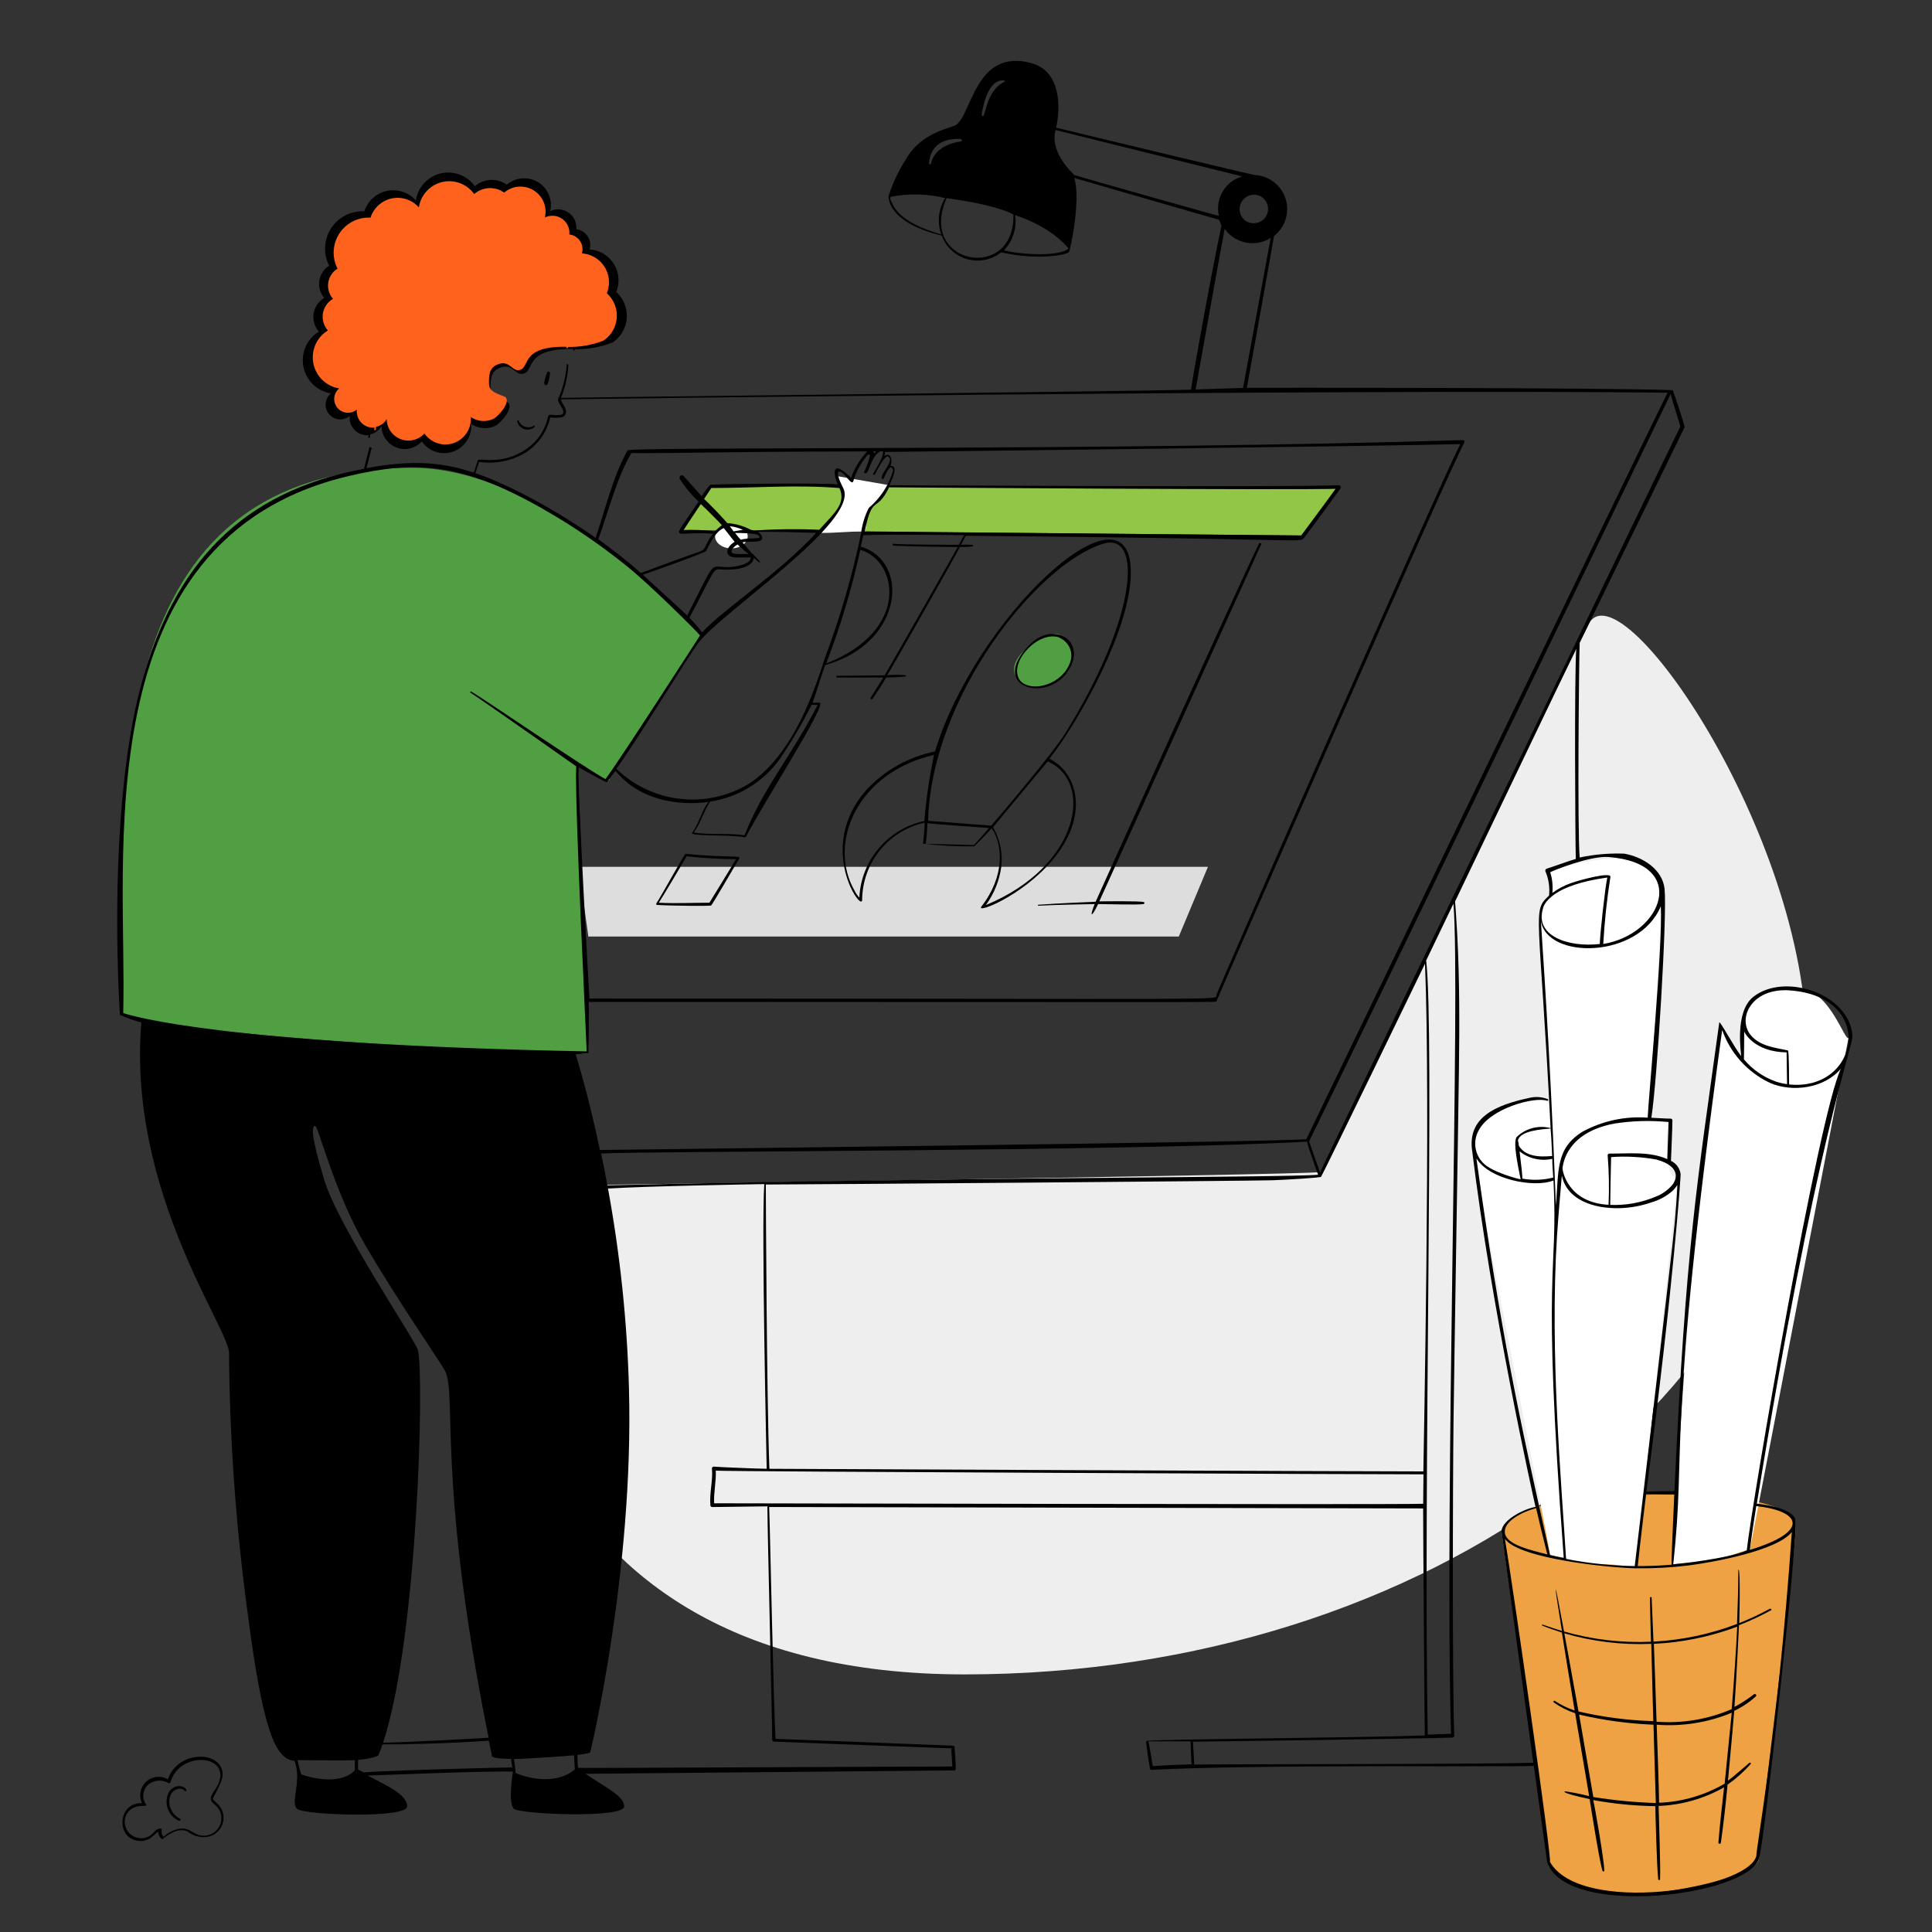 <?xml version="1.0" encoding="UTF-8"?><svg id="a" xmlns="http://www.w3.org/2000/svg" viewBox="0 0 1080 1080"><rect x="0" y="0" width="1080" height="1080" fill="#333333" stroke="none"/><path d="M1009.9,584.97c0-118.64-104.83-270.44-122-235.8-43.33,87.43-146.14,300.61-150,306.01-1.08,1.51-465.3,8.07-465.3,8.07-1.29,53.5,6.7,272.75,266.64,272.75s470.66-157.16,470.66-351.03Z" fill="#eee"/><path d="M839.47,856.82c3.75-14.9,36.52-21.44,96.44-21.44s67.77,14.15,67.77,14.15c2.1,10.11-16.77,141.32-20.41,189.32-.68,9.01-35.45,15.76-46.51,17.64-30.7,5.22-59.76,2.14-70.99-13.28" fill="#eea243"/><polygon points="658.96 523.53 328.89 523.53 323.47 484.57 675.25 484.57 658.96 523.53" fill="#ddd"/><polygon points="727.42 299.32 382.09 296.3 397.65 270.76 746.7 273.19 727.42 299.32" fill="#92c647"/><path d="M978.2,866.21c-7.17,1.38-14.32,5.26-21.5,6.64-7.12,1.37-14.26.25-21.38,1.62,7.2-169.25,26.42-323.1,27.38-298.73.08,1.96,8.41,15.46,10.64,14.63,3.28-1.21,2.52-17.37,1.51-20.64-1.31-4.24,7.14-12.58,7.34-12.74,3.72-2.92,18.56-4.47,26.66-3.47,13.74,1.7,22.31,27.61,24.31,26.8.1-.04.17-.15.2-.35-18.39,95.41-36.77,190.82-55.16,286.24Z" fill="#fff"/><path d="M914.8,876.69c-5.21-1.24-13.34-2.47-20.64-2.41-7.68.06-10.66-.44-18.72-2.83.98-13.16-4.75-207.07-3.77-220.23,2.64-.13,8.63-13.68,12.9-16.07,6.68-3.73,14.96-7.18,18.52-8.51,5.83-2.18,17.88.53,29.65.57-1.14,3.4-1.15,11.01-.7,20.74.25,5.44,2.98,10.92,5.62,11.56-7.61,72.39-15.23,144.79-22.84,217.18Z" fill="#fff"/><path d="M905.97,872.4c-5.21-1.24-13.34-2.47-20.64-2.41-7.68.06-10.79,1.63-18.85-.76-1.51-12.8-43.78-217.3-42.81-230.46,3.54-7.95,6.65-15.62,13.77-19.66,6.81-3.87,21.37-5.87,28.02-4.06,13.51,85.78,27.01,171.56,40.52,257.35Z" fill="#fff"/><path d="M323.56,429.03c0,116.49,7.37,158.71,4.91,159.79-6.14,2.71-259.49-11.82-259.63-22.52-1.62-125.15-12.9-304.18,161.12-304.82,75.78-.28,162.92,89.61,161.37,93.74-5.05,13.45-51.99,77.3-50.62,80.01,1.94,3.86-17.15-6.19-17.15-6.19Z" fill="#509f43"/><path d="M600.01,362.45c2.89,9.99-8.94,23.59-22.87,21.29-11.15-1.84-14.13-11.32-4.58-20.03,7.6-6.93,15.54-10.22,18.8-9.34,2.07.56,7.51,4.14,8.64,8.08Z" fill="#509f43"/><path d="M171.98,211.17c2.85,4.67,7.59,7.86,12.98,8.74-3.48,2.91-3.94,8.09-1.04,11.57,2.91,3.48,8.09,3.94,11.57,1.04-.56,5.37,3.34,10.19,8.71,10.75.64.07,1.29.07,1.94.01-.1.34-.23.8-.38,1.35.33.03.64.09.93.17.15-.82.26-1.5.31-1.98h0c2.65-.62,4.92-2.3,6.27-4.66.06,7.15,5.91,12.9,13.06,12.84,3.6-.03,7.02-1.55,9.45-4.21,4.79,6.89,14.26,8.59,21.15,3.79,4.4-3.07,6.87-8.23,6.48-13.58,4.09,2.74,9.33,3.09,13.76.92,2.59-1.61,9.5-8.86,7.19-12.49-.92-1.5-9.84-2.36-10.07-7.66s0-9.9,4.55-11.91c8-3.74,9.09,5.07,14.39,2.82,5.3-2.24.52-13.99,27.17-13.58.03.33.06.67.09,1,.25-.16.53-.3.82-.41-.02-.16-.03-.31-.05-.47,7.22.11,14.38-1.16,21.12-3.74,8.25-5.45,10.51-16.56,5.06-24.81-.84-1.27-1.85-2.44-2.98-3.46,3.61-8.83-.61-18.91-9.44-22.52-1.72-.71-3.55-1.13-5.41-1.25,1.37-4.7-1.33-9.62-6.03-10.99-.47-.14-.96-.24-1.45-.29.53-5.6-3.59-10.57-9.19-11.09-1.84-.17-3.7.16-5.37.96,1.88-8.05-3.11-16.1-11.16-17.98-4.64-1.09-9.51.1-13.13,3.19-5.43-3.86-12.81-3.51-17.84.86-5.89-8.22-17.32-10.11-25.54-4.22-4.02,2.88-6.71,7.27-7.44,12.16-6.2-6.99-16.9-7.62-23.89-1.42-2.28,2.02-3.97,4.62-4.89,7.52-11.52-.6-21.35,8.25-21.95,19.78-.19,3.68.59,7.34,2.27,10.61-5.61,3.5-7.33,10.88-3.83,16.49.33.54.71,1.05,1.13,1.52-5.89,3.41-7.89,10.95-4.48,16.83.41.71.89,1.38,1.43,1.99-8.85,5.4-11.64,16.94-6.25,25.79Z"/><path d="M177.41,208.93c2.67,4.38,7.12,7.37,12.18,8.2-3.27,2.73-3.7,7.59-.97,10.85,2.73,3.27,7.59,3.7,10.85.97-.53,5.04,3.13,9.56,8.17,10.09.6.06,1.21.07,1.82,0-.09.32-.21.76-.36,1.27.31.03.6.09.88.16.14-.77.25-1.41.29-1.86h0c2.48-.58,4.62-2.16,5.89-4.37.06,6.71,5.54,12.1,12.25,12.05,3.37-.03,6.59-1.46,8.86-3.95,4.5,6.46,13.38,8.06,19.84,3.56,4.13-2.88,6.44-7.72,6.08-12.74,3.84,2.57,8.76,2.9,12.91.86,2.43-1.51,8.91-8.32,6.75-11.72-.86-1.4-9.23-2.21-9.45-7.18s0-9.29,4.27-11.18c7.51-3.51,8.53,4.75,13.5,2.65,4.97-2.11.49-13.12,25.49-12.74.03.31.05.62.08.94.24-.15.5-.28.77-.39-.02-.15-.03-.3-.04-.44,6.77.1,13.5-1.09,19.82-3.51,7.74-5.12,9.86-15.54,4.74-23.27-.79-1.2-1.73-2.29-2.8-3.24,3.39-8.28-.58-17.74-8.86-21.13-1.62-.66-3.33-1.06-5.08-1.17,1.28-4.41-1.25-9.03-5.66-10.31-.44-.13-.9-.22-1.36-.28.49-5.26-3.37-9.92-8.62-10.41-1.73-.16-3.47.15-5.04.9,1.77-7.55-2.92-15.1-10.47-16.87-4.35-1.02-8.92.09-12.32,2.99-5.1-3.63-12.02-3.29-16.74.81-5.52-7.71-16.25-9.48-23.96-3.96-3.77,2.7-6.29,6.82-6.98,11.41-5.82-6.56-15.86-7.15-22.41-1.33-2.14,1.9-3.72,4.33-4.59,7.06-10.81-.56-20.03,7.74-20.6,18.55-.18,3.45.55,6.88,2.13,9.96-5.27,3.28-6.87,10.21-3.59,15.47.31.5.67.98,1.06,1.43-5.52,3.2-7.41,10.27-4.21,15.79.39.67.84,1.29,1.35,1.87-8.3,5.06-10.92,15.9-5.86,24.2Z" fill="#fe621d"/><path d="M922.15,626.65l-52.38,47.38-9.52-157.03c3.79-1.31,1.02-12.34,4.81-13.65,9.93-3.43-5.99-13.74,3.94-17.17,6.23-2.15,59.02-18.15,58.56,11.56-.05,3.37-1.1-3.61,2.08-4.71-2.5,44.54-5,89.08-7.49,133.62Z" fill="#fff"/><path d="M468.6,266.28l28.62,4.96c-2.7,5.03-9.72,10.06-12.42,15.09-1.91,3.57.51,7.15-1.4,10.72-8.81,0-15.39.86-24.2.86,2.4-4.48,8.89-12.29,11.29-16.77,2.08-3.89-3.96-10.98-1.88-14.87Z" fill="#fff"/><ellipse cx="408.85" cy="299.81" rx="9.11" ry="6.73" fill="#fff"/><path d="M580.44,505.76c-.15,0-.27.12-.27.27s.12.27.27.27c9.83-.59,30.89-.86,31.48-.92-3.08,7.72-1.67,7.51,1.94,0,3.62,0,22.95.54,25.27,0,.33,0,.59-.27.59-.6,0-.33-.27-.59-.59-.59-2.32-.54-21.11-.38-24.62-.32,2.05-4.43,83.81-184.79,90.61-199.8,0-.32-1.08-.76-1.24-.43-12.91,26.62-90.72,198.72-91.42,200.45-.81,0-22.19.92-32.02,1.67h0ZM366.87,505.06c-.15.26-.06.59.2.74.07.04.15.07.24.07,9.23.54,29.54.65,30.19.32s12.58-21.06,15.71-26.19c1.24-2.11-5.4-.32-29.92-2.7-.76-.05-13.5,23.44-16.42,27.76h0ZM411.47,480.28c-4.97,8.1-9.83,16.2-14.9,24.35-9.45,0-18.85.49-28.3,0,2.7-4.21,13.07-21.6,15.55-25.97,9.15,1.02,18.34,1.56,27.54,1.62h.11ZM598.58,372.71c7.67-14.9-9.88-25.54-22.95-12.37-24.46,24.52,11.88,33.97,22.95,12.37ZM592.21,356.51c5.42,2.24,8.06,8.41,5.94,13.88-5.02,13.93-25.22,17.44-28.94,8.26-4.05-9.99,11.61-26.19,23-22.3v.16Z"/><path d="M481.94,503.06c.15-20.8,14.67-38.74,34.99-43.2,0,3.78-.97,11.66-.97,11.72,9.51,1.16,19.09,1.67,28.67,1.51,0,0,6.75-6.64,9.72-10.1,6.48,9.5,7.29,27-5.72,43.74-3.35,4.32,22.46-5.67,39.37-25.54,21.6-25.38,14.15-49.63-1.4-57.02,14.53-18.04,47.2-74.03,45.47-106.7-2.59-50.17-86.83,28.13-109.4,102.6-14.76,3-28.21,10.55-38.45,21.6-28.19,31.97-2.43,68.58-2.27,61.4h0ZM544.47,472.39c-.7,0-27-.7-27-.7.55-3.83.86-7.69.92-11.56,1.35.43,33.86,2.65,34.45,2.7-1.13,1.51-6.86,7.94-8.37,9.56h0ZM551.11,505.93c4.64-6.37,7.61-13.79,8.64-21.6.81-7.62-.82-15.29-4.64-21.92l30.56-36.77c25.97,11.34,17.93,58.59-34.56,80.3h0ZM616.99,303.86c21.6-6.37,19.22,40.34-21.6,106.22-6.91,11.07-35.37,44.6-41.26,51.46-.81,0-33.7-2.65-35.32-2.7,1.73-69.07,60.91-143.75,98.17-154.98h0ZM522.12,422.01c-2.56,12.19-4.37,24.52-5.4,36.94-20.43,4.37-35.36,21.95-36.34,42.82-1.07-1.13-1.97-2.43-2.65-3.83-15.28-26.68,1.46-66.2,44.39-75.92h0ZM304.87,215.24c.39.13.83,0,1.08-.32.87-2.08,1.38-4.29,1.51-6.53-.07-.29-.3-.52-.59-.59-.24-.12-.52-.12-.76,0-.95,1.96-1.58,4.06-1.89,6.21.11.7.22,1.08.65,1.24h0ZM298.99,238.57s0-.81-.38-.7c-2.64,1.79-6.23,1.11-8.03-1.53-.25-.37-.45-.76-.61-1.17,0-.54-.92,0-.86.32.69,3.21,3.85,5.25,7.05,4.56,1.06-.23,2.04-.74,2.83-1.49h0ZM122.19,1008.94c-.54-.65-2.92-2.59-3.13-3.29s5.4-9.4,5.4-13.61c0-13.55-24.95-14.04-30.62,2.59-4.94-2.84-11.24-1.14-14.08,3.8-1.68,2.92-1.83,6.49-.39,9.54-13.93-.49-14.85,20.57-1.08,21.17,1.88.02,3.73-.43,5.4-1.3.92-.43,3.83-3.51,4.75-3.94,0,1.5.63,2.92,1.73,3.94.27.26.7.26.97,0,0,0,7.94-7.13,13.88-3.94,2.81,2.27,6.39,3.35,9.99,3.02,5.95-.47,10.38-5.67,9.91-11.62-.19-2.36-1.15-4.6-2.73-6.36h0ZM111.82,1025.95c-3.83-.7-5.78-4.16-10.8-3.78-3.61.51-6.97,2.13-9.61,4.64-.89-.98-1.27-2.32-1.03-3.62.32-1.84-2.48-1.08-4.27.92-3.15,3.97-8.92,4.64-12.9,1.49-3.48-2.76-4.49-7.62-2.39-11.53,4.1-6.86,12.37-3.29,10.8-5.4-2.36-3.35-1.97-7.9.92-10.8,3.22-2.85,7.9-3.31,11.61-1.13.35.22.82.12,1.04-.23.04-.06.07-.13.09-.2,4.81-17.23,32.4-15.88,27.27-.38-1.73,5.4-7.51,8.75-3.08,12.37,1.46,1.07,2.65,2.48,3.46,4.1,2.19,4.97-.07,10.77-5.04,12.95-1.91.84-4.05,1.05-6.09.6h0Z"/><path d="M94.54,1001.59c-3.09,5.65-1,12.74,4.65,15.83.24.13.49.26.75.37.76.32,1.4-.76.65-1.13-3.92-1.96-6.27-6.1-5.94-10.48.59-6.16,6.59-7.78,8.8-4.97.27.38.92,0,.76-.59-1.03-2.59-6.64-3.51-9.67.97ZM989.22,899.37c-5.48,3-11.14,5.66-16.96,7.94.81-33.75-.54-30.02-.54-29.48,0,9.99-.32,19.98-.7,29.97-14.96,5.7-30.72,9.03-46.71,9.88-.32-8.21-.7-16.2-1.03-24.62-.09-.25-.37-.39-.62-.3-.14.05-.25.16-.3.3,0,8.26.38,16.2.54,24.68-16.4.73-32.82-1.2-48.6-5.72-5.89-31.91-6.1-30.78-1.19-.32-3.6-1.08-7.2-2.27-10.8-3.56-.43,0-.59.49,0,.65,3.62,1.46,7.34,2.7,10.8,3.83,2.3,14.4,4.68,28.93,7.13,43.58-3.91-1.31-7.63-3.12-11.07-5.4-.59-.38-1.08.54-.54.92,3.65,2.56,7.65,4.58,11.88,5.99,2.59,15.44,5.2,30.89,7.83,46.33-4.34-1.11-8.74-1.99-13.18-2.65-.76,0-3.46.65,13.45,4.32.32,1.89,5.4,34.61,7.18,40.07,0,.54,1.08.49,1.03,0,0-5.4-5.4-36.56-6.21-39.53,11.46,2.09,23.07,3.23,34.72,3.4,0,2.05.86,35.05,1.62,40.82,0,.65,1.03.7,1.03,0,.38-5.4-.76-37.8-.81-40.93,12.86-.5,25.41-4.08,36.61-10.42-1.13,10.31-2.38,20.57-3.19,30.89,0,.81,1.3,1.03,1.4,0,1.51-10.8,2.7-21.6,3.73-32.4,4.76-3.33,9.11-7.21,12.96-11.56.32-.49-.38-.97-.81-.59-2.43,2.11-10.26,8.86-11.93,9.94.81-8.21,3.13-34.24,3.51-39.04,4.4-2.06,8.46-4.77,12.04-8.05.81-.76-.32-1.78-1.13-1.13-3.39,2.65-7,5-10.8,7.02,1.08-14.31,2.48-44.77,2.54-45.68,6.06-2.37,11.96-5.13,17.66-8.26.97-.11.27-1.3-.54-.86h0ZM874.47,913.03c15.77,4.61,32.19,6.6,48.6,5.89l1.13,43.2c-14.08-.4-28.08-2.21-41.8-5.4-6.26-34.94-6.75-37.26-7.94-43.69h0ZM890.67,1004.56c-1.46-8.75-7.51-43.52-7.94-46.12,13.65,3.22,27.57,5.12,41.58,5.67l1.3,43.79c-11.71-.37-23.37-1.49-34.94-3.35h0ZM964.32,996.95c-11.22,6.58-23.89,10.29-36.88,10.8,0-6.26-1.08-35.37-1.35-43.63,14.32,1.1,28.69-1.19,41.96-6.7-1.3,13.18-3.94,39.47-3.94,39.53h.22ZM968.26,955.31c-13.28,5.79-27.78,8.24-42.23,7.13-.38-11.56-1.35-40.61-1.51-43.52,15.94-.76,31.66-4.01,46.6-9.61-.79,15.41-1.82,30.74-3.08,46.01h.22Z"/><path d="M982.09,840.51c32.78-202.28,54-256.5,53.46-261.41-1.57-23.44-37.75-35.69-55.35-21.92h0c-10.8,8.37-6.8,32.02-6.86,33.21-4.21-5.4-12.04-20.25-12.26-18.79-12.53,91.37-18.63,123.28-25.06,261.95-2.59,0-13.07,0-15.71.38,15.61-118.8,19.22-176.69,19.17-177.5-.38-3.27-2.42-6.11-5.4-7.51,0-.49.81-18.58.81-22.63,0-.54-.44-.97-.97-.97-3.62,0-7.34-.38-10.8-.49,3.24-20.3,8.86-113.4,7.4-127.82-1.13-11.18-12.42-18.09-22.63-19.82-8.34-.31-16.68.42-24.84,2.16-1.35-15.55-.38-111.46,0-119.99,2.86-5.99,58.16-119.66,58.59-120.42.43-.76-6.43-20.84-6.64-20.84-37.04-1.46-233.98-1.4-238.03-1.3,4.97-27,15.07-83.81,15.23-84.89,8.3-6.47,9.79-18.45,3.32-26.75-3.41-4.38-8.57-7.05-14.12-7.32-1.03,0-105.52-25.06-111.02-26.51,2.38-10.31,3.19-31.37-13.77-36.02-32.4-8.96-33.48,31.59-43.2,35.05-5.99,2.11-19.87,5.4-27.43,19.39-3.89,6.16-6.99,12.78-9.23,19.71,0,0-1.78,14.58,29.7,22.25,4.04,11.03,16.26,16.7,27.3,12.66,2.14-.78,4.13-1.9,5.91-3.32,19.49,4.54,35.86,1.57,37.8,0,.81-.65,6.97-30.13,3.02-41.58,2.81.76,76.41,22.19,81,23.38.35,1.1.8,2.17,1.35,3.19-4.91,22.68-16.79,87.97-17.01,91.8-27,.86-346.73,4.32-352.24,4.59,2.42-5.95,3.82-12.23,4.17-18.59-.33-.11-.63-.24-.91-.41-.44,6.84-2.1,13.57-4.94,19.87,0,1.46,1.3,3.13,2,4.32.7,1.19,2,3.67-.38,4.27-1.57.27-3.18.27-4.75,0-1.4,0-2.16-.38-2.48,1.3-1.62,7.32-5.99,13.74-12.2,17.93-13.72,9.4-26.46,4.54-27,6.26-.54,1.73-1.51,4.54-2.21,6.8-16.74-5.4-32.78-7.56-60.05-2.48.26-.82,1.65-6.08,2.96-11.45-.45-.06-.86-.17-1.23-.33-1.45,5.55-2.9,11.21-3.08,12.16-69.17,12.74-106.16,54-124.2,119.45-14.04,50.54-15.66,127.12-12.26,185.76,3.86,1.77,7.88,3.2,11.99,4.27-7.83,94.72,49.79,171.94,49.03,185.06.37,48.05,3.78,96.02,10.21,143.64,8.64,67.34,15.77,83.32,26.35,84.02,4.43,11.39-2.7,23.65,1.62,27,4.32,3.35,61.4,5.4,61.4-1.51s-12.53-12.1-22.14-17.23c2.21,0,67.07-2.7,81.27-2.21,0,.32-3.13,18.14.76,20.95s61.4,5.4,61.4-1.51c0-5.83-10.8-10.8-21.6-18.2l206.06-1.89c.51,0,.92-.41.92-.92,0-.02,0-.04,0-.06,0-4-.43-7.94-.7-11.93.03-.48-.33-.89-.81-.92-.04,0-.07,0-.11,0-26.03-1.03-92.12-3.62-99.14-3.83-1.08-16.79-3.13-120.26-3.56-129.6,14.58,0,364.82.81,365.58.81,0,15.44.81,124.79.92,126.9-39.31,1.4-142.99,1.94-155.36,3.02,0,0-.49.38-.43.65.59,4.97,1.3,9.94,2.16,14.9.12.38.47.64.86.65,58.48-3.08,197.37-1.57,213.25-2.16.18-.04.32-.15.43-.27,4.19,30.34,7.48,54.07,7.56,54.38,11.61,31.16,111.94,18.58,118.37-2.43,2.21-3.35,22.3-182.2,20.41-189.32s-21.17-8.86-21.6-9.02ZM1000.12,553.61h0c49.25,3.35,39.1,56.65,0,52.6,0-.43,0-18.9-.65-19.01-7.34-1.57-15.61-2.38-20.74-8.48-7.83-9.34.38-26.46,21.38-25.11ZM975.01,576.5c0,.49,5.4,11.56,23.71,11.77,0,3.08.27,17.44.27,17.77-2.09-.28-4.15-.75-6.16-1.4-7.01-2.46-13.23-6.77-17.98-12.47.11-1.67.11-14.36.16-15.66ZM962.7,575.75c4.6,13.04,14.22,23.7,26.73,29.59,12.37,5.4,30.29,3.19,39.64-7.94-12.42,25.87-49.52,241.06-52.65,269.51l-.11-.16c-10.8,4.59-37.31,7.4-40.99,7.72,7.67-69.07-4.21-68.04,27.38-298.73ZM935.92,835.38h0c0,2.16-1.62,33.97-1.51,39.31-6.32.54-12.58.76-18.9.76,1.24-12.15,4.54-39.1,4.7-40.45,2.86.16,13.18.43,15.71.38ZM937.65,662.47c-.27,7.07-.86,13.99-1.46,21.11h0c-1.3,15.23-22.3,190.89-22.36,191.86-12.89-.17-25.74-1.5-38.39-4-2.38-40.23-9.23-114.05-5.08-180.41.65-10.15,2.59-32.72,2.7-33.86,2.92,13.77,18.14,18.58,32.4,18.2,5.98-.17,11.9-1.24,17.55-3.19,4.36-1.23,8.4-3.4,11.83-6.37,1.06-1,2-2.13,2.81-3.35ZM825.33,647.52c7.11,11.81,32.34,16.71,43.09,12.36,2.7,55.08-6.8,43.63,5.72,211.09l-7.67-1.73c-16.96-75.22-27.86-125.82-41.15-221.72ZM864.96,868.91c-9.4-2.38-22.41-5.4-23.65-11.56-1.4-6.95,10.19-12.44,17.38-14.29,1.99,8.63,4.08,17.27,6.28,25.85ZM867.66,646.22c-1.89,0-14.31,2.05-18.63-5.83-.02-.86-.17-1.72-.43-2.54l-.11-.16c1.08-5.83,13.93-6.37,18.36-6.86,0,4.1,0-3.4.81,15.39ZM867.72,647.78c0,3.51.38,7.02.54,10.48-5.63,1.43-11.51,1.64-17.23.59-.11-2.86-.43-5.72-1.57-15.17l-.11-.16c5.14,4.16,11.91,5.73,18.36,4.27ZM934.68,662.53h0c-2.44,2.83-5.53,5.02-9.02,6.37-8.07,3.41-16.79,5-25.54,4.64,0-4.54.43-22.36.49-26.73,8.43-.58,16.9-.13,25.22,1.35,14.96,4.05,10.91,12.1,8.86,14.36ZM932.73,627.21c0,3.56-.76,20.14-.7,20.74-9.99-4.43-21.6-3.02-32.4-3.08-.54,0-.96.45-.96.99,0,.09.01.17.04.25.73,9.11.89,18.25.49,27.38-22.95-1.24-25.76-19.17-25.76-20.36.32-2.32,2-19.82,28.73-25,10.11-1.6,20.38-1.91,30.56-.92ZM921.07,624.78c-12.63-.93-25.26,1.79-36.4,7.83-15.17,9.4-13.28,21.6-14.9,41.42-3.54-93.76-7.98-150.05-8.4-159.3,3.26,21.76,54.69,21.48,67.04-8.15,1.19,22.19-7.07,109.24-7.34,118.21ZM862.59,507.28c1.03-2.43,5.4-12.53,35.91-16.74-1.3,5.99-4,30.83-4.21,37.15-17.66,2.05-36.99-4.59-31.59-20.41h-.11ZM899.47,479.09h-.11c45.25,3.56,29.92,43.2-3.13,48.6.7-12.55,2.04-25.06,4-37.48.65-3.08-17.39,1.73-22.36,3.56-3.61,1.31-7.01,3.12-10.1,5.4.39-3.91-.01-7.86-1.19-11.61,2.16-1.08,22.36-9.34,32.89-8.48ZM939.32,238.46c-2.7,5.08-201.15,416.39-201.42,416.72h-.11l-5.99-17.17c3.51-6.48,201.85-417.37,202.12-417.85,0,1.13,5.4,17.71,5.4,18.31ZM811.12,969.19h-.11l-12.91.49c-2.54-145.8,3.83-391.99-.86-432.76l15.23-31.75c4.05,46.22-5.08,333.29-1.35,464.02ZM736.82,656.69c-16.2,1.62-214.54,1.46-397.28,5.94-1.13-6.26-2.32-12.2-3.51-17.82,21.87-1.35,296.14-1.13,394.63-6.64h0c0,1.35,5.94,18.04,6.16,18.52ZM701.23,108.86v-.05c4.41.2,7.83,3.93,7.63,8.34-.11,2.51-1.4,4.82-3.47,6.24-2.45,1.61-5.55,1.84-8.21.59-3.91-2.11-5.36-7-3.25-10.91,1.44-2.67,4.27-4.3,7.3-4.21ZM560.83,44.93v-.05c.43,0,1.35.54.92.7-8.59,3.89-10.42,14.74-11.77,18.85-.14.33-.52.49-.85.35-.27-.11-.43-.39-.39-.67.43-2.21,2.7-19.44,12.1-19.17ZM536.75,77.65v-.05c.7,0,1.4,1.35.59,1.46-12.96,1.73-16.2,8.91-16.96,12.42,0,.59-1.08.43-1.03,0,.16-2.21.65-14.42,17.39-13.82ZM498.19,112.54v-.05c-.49-.92-.92-1.94,0-2.54,9.97-1.9,20.22-1.64,30.08.76-3.69,6.14-4.46,13.6-2.11,20.36-25-7.24-26.51-16.2-27.97-18.52ZM529.14,110.81v-.05c1.67.27,27,3.46,37.37,9.13.97,38.18-53.84,28.24-37.37-9.07ZM561.27,139.86c4.98-5.23,7.26-12.47,6.16-19.6,20.63,6.7,29.75,18.2,29.86,18.74-6.21,5.08-29.92,2.86-36.02.86ZM681.36,120.65c-5.18-1.22-77.15-21.58-80.83-22.8-14.8-14.36-10.48-24.95-10.42-25.16,4.48,1.19,103.19,25.6,104.33,25.92-9.53,2.71-15.27,12.39-13.07,22.05ZM684.55,128.09h.16c5.9,8.13,17.1,10.28,25.6,4.91-1.24,6.7-14.09,76.41-15.44,83.86l-26.51.86c.59-3.35,15.77-87.8,16.2-89.64ZM198.33,989.66c-8.75,9.13-27.49,3.29-29.97,2.21-.59-1.89-1.94-7.18-2.11-7.94,3.29,0,27.54.32,32.13,0,0,.32-.05,4.21-.05,5.72ZM181.21,659.45c-7.83-26.08-6.8-29.43-5.13-30.13,1.67-.7,10.48,36.23,27.76,66.1,17.28,29.86,42.12,65.66,44.87,70.74,6.86,12.74-4.59,61.18,24.41,205.2-1.19.27-50.22,2.81-58.97,2.81,19.44-58.59,23.11-206.5,19.44-219.4v-.16c-1.78-5.89-44.55-69.07-52.38-95.15ZM203.03,990.84v-.16l-2.86-1.51v-5.4c9.56-.92,11.29-2.48,11.29-2.48,0,0,.92-1.94,2.38-6.16,30.08,0,59.4-2,59.4-2.11,1.08,5.4,1.73,8.32,1.73,8.32,0,0-1.67,1.78,10.8,1.89,0,.92.54,4.16.59,4.81-14.26.11-77.06,1.94-83.32,2.81ZM68.84,566.3h0c2.65-83-23.49-265.14,126.31-300.24,37.31-8.8,61.67-6.53,100.44,14.04,19.28,10.34,37.56,22.45,54.59,36.18,12.96,10.31,39.8,37.1,41.15,38.93,0,0-45.95,71.39-52.87,80.3-10.31-5.4-69.44-45.79-75.06-48.98-.43,0-.86.43-.38.7,9.83,6.37,58.54,40.82,59.08,41.15-.97,20.47,5.89,156.6,5.83,159.35-201.69-3.94-254.29-19.76-259.09-21.44ZM484.42,264.22h.22c1.51-2.27,3.13-9.88,7.51-11.93h1.4c.92,2.81-5.4,12.15-5.4,12.42-.11.28.03.59.31.7.21.08.46.02.61-.16,0,0,5.4-11.18,7.34-10.04,4.16,2.27-5.02,10.1-3.35,12.42.2.22.54.25.76.05.02-.01.03-.03.05-.05.38-.38,4.1-10.37,5.4-4.54-2.41,8.12-7.14,15.37-13.61,20.84-2.3,4.55-3.78,9.46-4.37,14.53-4.79,22.92-11.29,45.44-19.44,67.39-2.59,5.89-14.31,54-43.58,72.52-23.72,14.08-53.94,10.54-73.76-8.64,9.83-13.23,38.83-60.48,45.36-69.71,12.26-17.12,90.4-68.04,81.65-86.83-.7-1.46-5.08-9.88-2.21-9.56s6.75,8.26,7.67,5.4c1.3-4.48,3.4-8.69,6.21-12.42,5.99-8.1,1.4,4.37,0,6.86-.65.86.7,1.62,1.24.76ZM488.1,252.29h1.62c-.38.38-.7.81-1.03,1.19-.06-.45-.27-.87-.59-1.19ZM329.5,558.2s-6.86-118.04-5.94-129.17c15.55,8.53,15.5,8.48,15.88,7.94l4.64-6.05c18.52,22.52,49.19,17.71,52,17.33-4.1,5.24-5.29,12.2-9.18,17.28h0c-1.62,2.11,19.55.86,29.54,2.48.25.07.52-.07.59-.32,9.23-18.04,45.95-74.9,41.15-74.9h-3.94c1.13-2.7,5.4-16.79,7.07-21.01,43.96-12.37,47.47-58.21,19.82-66.2l1.46-6.43c15.71-.54,53.35,0,56.38,0-1.03,1.73-2,3.46-2.97,5.4-.92,0-29.21,0-36.72-.59-.38,0-.32.97,0,1.03,7.51.54,35.26.81,36.07.81-2,3.78-39.37,69.34-40.82,71.71-2.43,0-20.2.27-26.68.27-.43,0-.43.97,0,.97h25.97c-2.38,3.73-4.81,7.51-7.13,11.29-.38.7.65,1.24,1.08.65,2.59-3.94,5.4-7.99,7.61-11.99,3.61.01,7.21-.17,10.8-.54.19-.08.29-.3.21-.49-.04-.1-.11-.17-.21-.21-3.39-.33-6.81-.33-10.21,0,4.48-7.34,38.29-66.96,40.61-71.71,2.38.09,4.76-.02,7.13-.32.24-.12.33-.42.21-.65-.05-.09-.12-.16-.21-.21-2.16-.16-4.32-.16-6.48,0,.81-1.62,2.59-5.02,2.59-5.08,192.51,1.62,186.46,4.05,189,1.35,1.35-1.46,18.9-25.6,20.57-27.86.3-.58.07-1.3-.51-1.6-.14-.07-.3-.12-.46-.13-32.4,1.19-232.2,0-251.21,0,.49-1.03,3.62-7.67,2.75-9.61-.37-.88-1.35-1.35-2.27-1.08,1.94-4.43-.86-8.1-3.35-5.4.24-.83.36-1.68.38-2.54,10.8,0,287.39-3.35,321.62-4.37-9.72,17.82-136.3,306.61-136.3,307.8-1.4,3.29,25.33,2.16-350.57,2.16ZM435.55,424.76c6.75-9.81,12.81-20.08,18.14-30.73h3.4c-15.28,29.7-30.19,45.9-40.88,72.9-9.4-1.46-18.95,0-28.35-1.57,3.78-5.35,5.51-11.77,9.13-17.28h0c15.45-2.32,29.33-10.72,38.56-23.33ZM461.83,370.9c7.98-20.66,14.36-41.9,19.09-63.54,21.25,6.2,27.84,45.25-19.09,63.54ZM483.4,297.05c4.32-21.22,6.43-9.88,13.61-24.62,0,0,232.2,1.67,249.7.76-6.16,8.8-19.28,26.08-19.28,26.14s-235.01-2.24-244.03-2.27ZM410.93,297.92h.27c1.94,0,11.23,0,12.85,1.35,2.54,2.7-4.43.92-9.94,2.43-.76-.54-2.65-3.24-3.19-3.78ZM418.49,309.64h.27c-6.21,0-12.91.92-8.48-3.78.59-.63,1.28-1.14,2.05-1.51,1.9,1.93,3.96,3.7,6.16,5.29ZM410.07,297.05h0s-2.11-2.92-2.11-2.92c2.56.3,5.05.99,7.4,2.05-1.62.22-3.4.54-5.29.86ZM421.62,296.51l-1.84-.32c-4.1-2.17-8.6-3.46-13.23-3.78-1.24-1.62-9.94-10.8-12.96-13.5l4.05-6.1c23.81,0,47.74-1.94,71.55,0,3.89,8.37-2.16,13.39-11.23,23.33-12.04-.55-24.1-.42-36.13.38h-.22ZM403.64,293.71h-.22c-1.38,1.02-2.68,2.14-3.89,3.35-5.78-.79-11.62-1.04-17.44-.76,3.24-4.81,6.48-9.67,9.67-14.53,2.97,2.65,10.8,10.64,11.88,11.93ZM404.63,295.23c1.84,2.33,5.82,7.43,6.03,7.65-5.4,3.29-6.05,8.96,1.46,8.75h7.61c0,3.83-8.86,5.4-12.74,5.4-10.8,0-6.16-5.4-22.84,27-.86-.86-23.65-21.6-24.79-22.73,1.51-.49,34.18-12.04,35.21-13.18,1.02-1.13,4.68-11.02,10.06-12.89ZM403.69,318.38h-.22c1.3,0,16.74,1.13,17.98-6.59,0,0,2.16,2.05,2.81,2.48s.65,0,.38-.54l-3.29-3.56c0-.32-.86-.65-.92-.65s-4.43-5.4-5.4-6.32c4.32-1.03,12.58.97,10.8-3.56-.43-1.07-1.27-1.92-2.32-2.38,10.8,0,21.71.22,32.72.65-21.22,22.95-51.3,42.23-63.77,55.57-2.21-2.84-4.57-5.56-7.07-8.15,14.8-27.81,12.91-27.59,18.31-26.95ZM475.78,267.03h-.22c-.7-.97-6.1-5.78-7.72-5.18-2.86,1.03,0,8.26.54,8.91-13.28-1.03-67.39,0-70.74,0-1.24,0-5.4,6.64-5.4,6.64l-10.15-11.34c-1.08-1.13-2.65.32-2.11,1.62,2.96,4.67,6.5,8.95,10.53,12.74-16.58,24.95-14.69,15.88,8.32,17.98-2.05,1.08-4.54,7.99-5.78,8.96-1.43.84-2.98,1.48-4.59,1.89-1.35.49-24.62,8.91-30.24,11.07-7.56-6.86-15.5-12.8-23.76-18.9,5.94-16.2,9.83-33.1,18.41-48.11,37.8,0,42.23-.76,131.92-.97-3.97,4.23-7.04,9.23-9.02,14.69ZM288.24,991.11h0c0-1.89-.86-7.07-.97-7.78,3.73,0,29.54-1.62,33.64-2.11,0,1.57.38,6.86.43,7.88-12.2,10.26-30.73,3.19-33.1,2ZM321.78,589.3c2.43-.05,4.54-.32,6.7-.49h0c.29-.03.51-.25.54-.54,0-2.48.43-23.76,0-28.19,365.9,0,350.68.38,351-.43,4.37-10.42,129.17-295.06,138.56-312.28.24-.45.07-1-.38-1.24-.13-.07-.28-.11-.43-.11-194.4,6.05-465.75,3.62-466.94,5.72-8.53,15.34-12.15,32.4-17.93,48.92-7.34-5.4-39.15-26.57-67.18-36.18.76-2.05,1.4-4.16,2.11-6.26,8.28,1.22,16.74-.24,24.14-4.16,7.96-4.32,13.65-11.89,15.61-20.74,2.03.27,4.08.27,6.1,0,1.55-.21,2.72-1.52,2.75-3.08-.07-1.07-.41-2.11-.97-3.02-.81-1.26-1.47-2.6-2-4,0,0,431.46-5.72,618.73-3.73-2.75,4.86-201.42,416.29-201.96,417.31-16.2,1.67-393.01,5.94-394.85,6.05-6.48-30.56-12.64-50.44-13.61-53.57ZM431.67,972.59h0c0,.54.44.97.97.97,25.97,1.08,92.12,3.51,99.2,3.78,0,3.35.38,6.75.54,10.15-27,0-208.98.97-209.2.76s-.32-5.4-.43-7.24c8.05-.97,7.24-1.62,7.24-1.62,0,0,24.46-100.98,21.6-203.53-1.04-37.4-4.96-74.66-11.72-111.46,21.6-1.35,80.08-2.38,87.37-2.48-1.67,23.11,1.35,159.03,1.35,159.14-4.37,0-28.78-1.03-29.32-1.19s-1.35.32-1.3.97c.65,6.86-1.46,13.72-.86,20.57,0,.57.46,1.03,1.02,1.03.02,0,.04,0,.06,0l30.78-.38c.11,16.74,2.7,120.58,2.7,130.52ZM795.57,840.62c-14.36.59-394.2-.32-396.36-.27-.32-6.1,1.19-12.2.92-18.25,3.29.54,391.01,2.16,395.6,2.05l-.16,16.47ZM795.68,822.53h-.11c-37.8,0-361.8-1.4-365.47-1.46-1.57-41.63-1.94-147.64-2-158.92,22.84,0,272.54-2,283.39-2.38,7.51-.27,26.57-1.4,27-1.94,3.51-6.43,54.92-112.43,58.1-119.12,3.19,78.03-.81,274.05-.92,283.82ZM644.37,987.23c-.65-4.64-1.46-9.23-2.38-13.82h23.54c0,.92.38,10.8.59,12.85-7.24.22-14.47.54-21.76.97ZM856.92,985.39c-28.08.92-181.76.7-189.38,1.03,0-2.11-.65-11.88-.7-12.8,2.54,0,132.79-1.73,145.26-2.32,0,0,.92-.49.86-.92-1.13-24.46-.86-141.8-.43-175.99.43-35.96,2.65-167.08,3.02-196.61.32-24.95.38-49.79-.92-74.74-.38-6.37-.7-12.74-1.24-19.12l67.77-141.48c-1.13,14.53-.59,108.92-.27,117.72-2.32.54-12.91,4.43-16.2,5.4-.63.18-.99.84-.81,1.47.03.09.06.18.11.26,1.75,4.21,2.42,8.8,1.94,13.34-9.67,9.02-5.4,6.37.86,129.98-6.75-1.76-13.93.12-18.95,4.97-2.48,3.19,1.62,20.2,2.21,23.65-.86,0-16.2-4-21.01-9.18-4.69-4.76-5.74-12.03-2.59-17.93,6.48-12.64,31.48-19.22,38.34-16.79.25.1.54-.02.65-.27s-.02-.54-.27-.65c-3.32-1.29-6.96-1.52-10.42-.65-18.52,3.94-34.51,10.8-31.81,29.48,10.8,88.61,33.8,192.02,35.42,199.1-7.83,1.51-19.98,8.37-18.9,14.47,0,.34,10.2,74.5,17.68,128.67-.07-.04-.15-.08-.24-.1ZM981.82,1037.93l-.11-.16c-5.4,18.41-98.23,32.94-115.29,3.02,1.3-.7-20.68-154.17-25.16-180.58,7.88,11.23,58.91,16.2,72.74,16.47.26.11.55.11.81,0,9.67.13,19.34-.4,28.94-1.57,13.34-1.67,49.41-8.15,57.89-18.68-7.88,114.37-20.47,178.79-19.82,181.49ZM978.31,866.38l-.11-.16c1.03-8.15,2.27-16.2,3.56-24.3,24.3,2.59,31,13.88-3.46,24.46Z"/></svg>